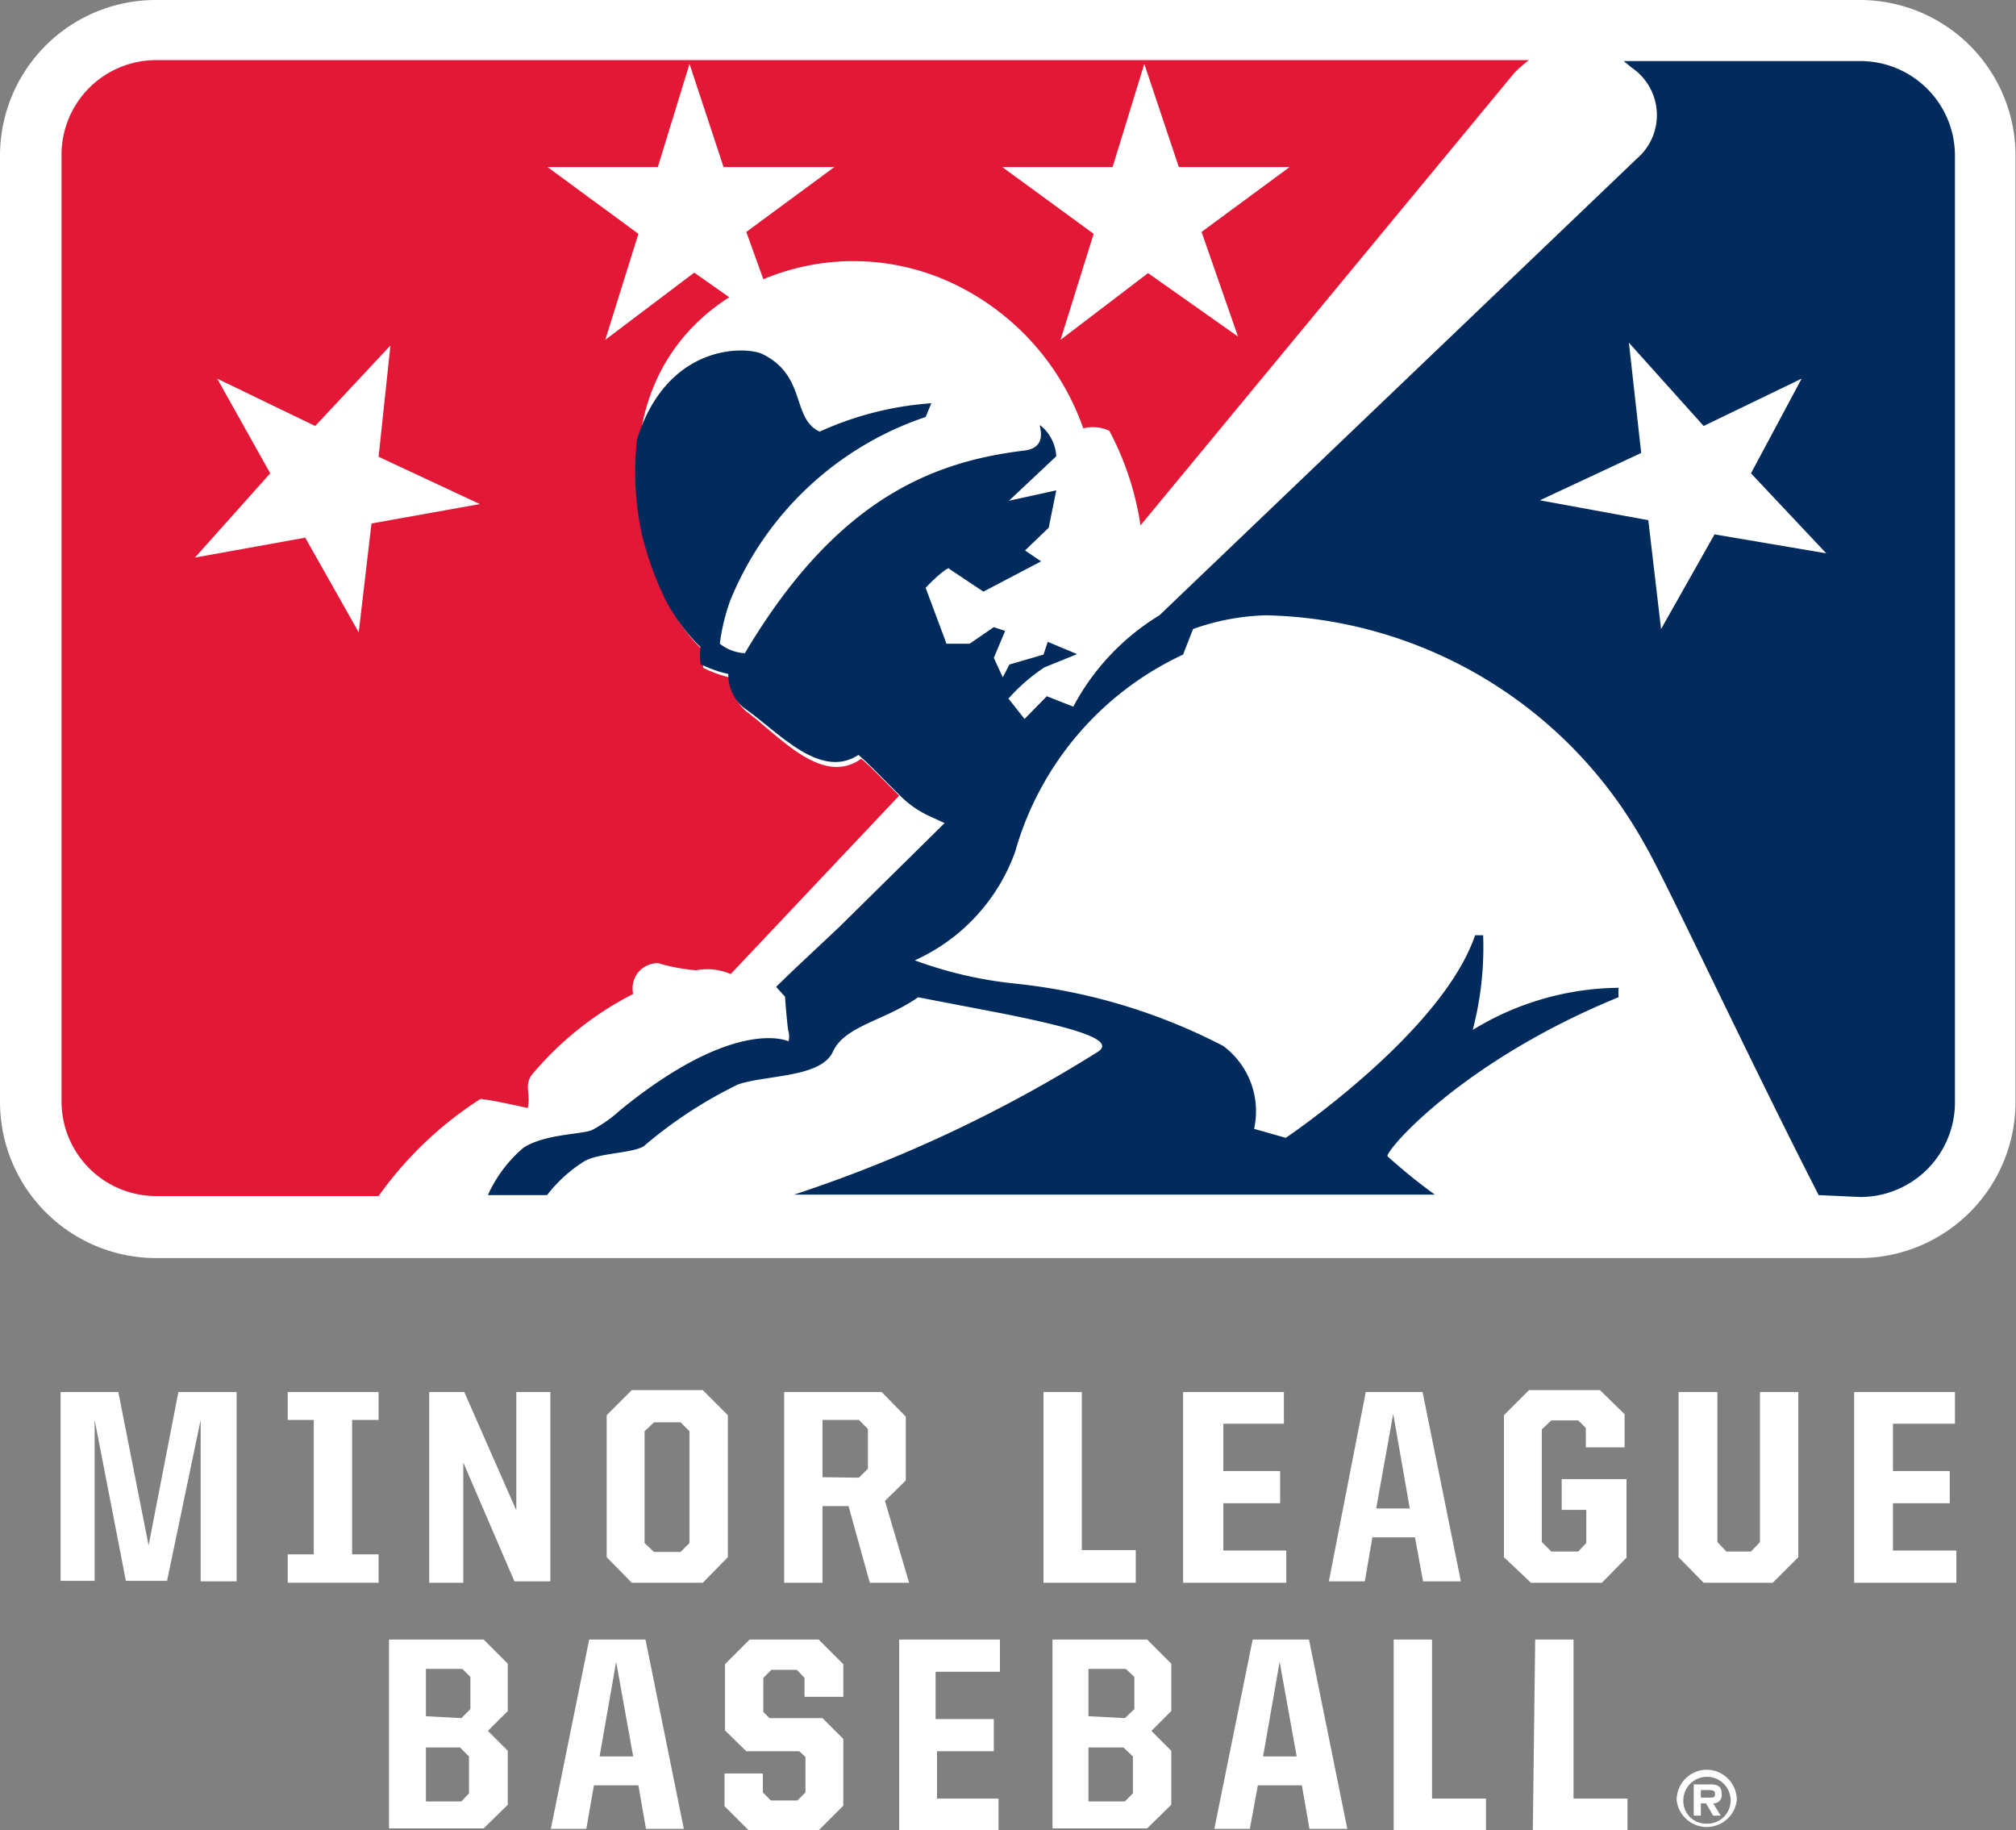 <svg xmlns="http://www.w3.org/2000/svg" viewBox="0 0 42.6 38.67"><rect x="0" y="0" width="42.6" height="38.67" fill="#808080" stroke="none"/><defs><style>.cls-1{fill:#fff;}.cls-2{fill:#e31837;}.cls-3{fill:#002b5c;}</style></defs><title>milb-footer-logo</title><g id="Layer_2" data-name="Layer 2"><g id="guides_-_screen" data-name="guides - screen"><path class="cls-1" d="M39.31,0H3.3A3.29,3.29,0,0,0,0,3.29v20a3.3,3.3,0,0,0,3.3,3.29h36a3.3,3.3,0,0,0,3.29-3.29v-20A3.29,3.29,0,0,0,39.31,0Z"/><path class="cls-2" d="M3.3,1.27a2,2,0,0,0-2,2v20a2,2,0,0,0,2,2H8a7.79,7.79,0,0,1,2.15-2.05c.16,0,1,.19,1,.19.07-.29-.07-.44.07-.68A6.82,6.82,0,0,1,13.38,21a.53.53,0,0,1,.53-.65,3.92,3.92,0,0,0,.8.15,1.24,1.24,0,0,1,.73.08L19,16.81l-.2-.2c-.2-.2-.39-.4-.6-.58-.83.59-1.72-.47-2.43-1a.9.9,0,0,1-.32-.71,2.56,2.56,0,0,1-.59-.21,2.07,2.07,0,0,1,0-.36,4,4,0,0,1-.74-1,7,7,0,0,1-.5-1.39c-.52-2.56.41-4.2,1.79-5.08l-.74-.52L12.79,7.18l.7-2.24L11.57,3.53H13.9l.67-2.18.72,2.18h2.34L15.77,4.9l.36,1a4.92,4.92,0,0,1,4.13.15,5.33,5.33,0,0,1,2.63,3,.84.84,0,0,1,.55.05,6.2,6.2,0,0,1,.66,2L32,1.54a2.46,2.46,0,0,1,.31-.27Zm4.55,9.79-.27,2.3-1.13-2-2.33.42L5.71,10l-1.12-2L6.66,9l1.59-1.7L8,9.65l2.14,1ZM26.16,7.11l-1.9-1.34L22.41,7.18l.7-2.24L21.18,3.53h2.33l.67-2.18.73,2.18h2.34L25.39,4.9Z"/><path class="cls-3" d="M39.31,25.29a2,2,0,0,0,2-2v-20a2,2,0,0,0-2-2h-5l.17.14a1.21,1.21,0,0,1,.11,1.92L24.5,13a5,5,0,0,0-1.82,1.93l-.56-.22-.47.48-.34-.43a3.81,3.81,0,0,1,.76-.66l.69-.28-.62-.26-.09.27-.72.21-.14.27L21,13.9l.24-.57L21,13.25l-.51.35H20l-.44-1.18c.24-.26.51-.47.5-.4l.72.48L22,11.86l-.34-.23.5-.48.16-.79-1,.22,1-.94A.9.9,0,0,0,22,9c-.11-.11.22.45-.36.52-2,.24-4,1.08-5.9,4.28a.92.92,0,0,1-.53-.2,4.33,4.33,0,0,1,.22-.91,6.79,6.79,0,0,1,4.13-3.88l.12-.29a6.82,6.82,0,0,0-2.36.6c-.6-.28-.27-1.18-1.21-1.64-.33-.16-2-.25-2.65,1.8a6.34,6.34,0,0,0,.1,2,7,7,0,0,0,.5,1.39,4,4,0,0,0,.74,1,2.07,2.07,0,0,0,0,.36,2.56,2.56,0,0,0,.59.21.9.9,0,0,0,.32.71c.71.48,1.6,1.54,2.43,1,.21.18.4.38.6.58l.31.31a2.2,2.2,0,0,0,.54.38l.37.17-2.22,2.19-1,.94-.34.33.19.21c0,.07.05.65.07.73a.37.37,0,0,1,0,.21s-1.11-.54-3.56,1.46a2.83,2.83,0,0,1-.58.41c-.19.1-1,.08-1.46.38a2.83,2.83,0,0,0-.75,1h1.25a3,3,0,0,1,.78-.71c.29-.18,1-.17,1.26-.32a9.3,9.3,0,0,1,2-1.31c.59-.2,1.75-.14,2-.69s1.11-.66,1.8-1.15l1.77.34c1.55.31,2.46.57,2,.83a29.26,29.26,0,0,1-6.39,3H30.32a12,12,0,0,1-1-.81c-.06-.1,1.55-2,4.88-3.36v-.2a6,6,0,0,0-3.08.89,6.86,6.86,0,0,0,.22-2l-.17,0c-.7,2.06-4,4.28-4,4.28l-.67-.19a1.72,1.72,0,0,0-.65-1.75,12.28,12.28,0,0,0-4.41-1.32,8.67,8.67,0,0,1-2.11-.49A4,4,0,0,0,21.45,18,6.56,6.56,0,0,1,25,13.83l.21-.54A4.94,4.94,0,0,1,26.76,13a9.38,9.38,0,0,1,8,4.85c.4.67,2.16,4.45,3.67,7.4Zm-3.08-14-1.13,2-.27-2.3-2.29-.42,2.14-1-.26-2.33L36,9l2.07-1L37,10l1.59,1.69Z"/><path class="cls-1" d="M36.38,37.9c0-.18-.11-.2-.26-.2h-.33v.66h.15V38.1h.11l.15.26h.16l-.16-.26a.17.17,0,0,0,.18-.2m-.26.08h-.18v-.16h.15c.07,0,.15,0,.15.07s0,.09-.12.09"/><path class="cls-1" d="M36.06,37.39a.64.64,0,0,0-.63.65.64.64,0,0,0,1.27,0,.64.64,0,0,0-.64-.65m0,1.14a.48.48,0,0,1-.49-.49.5.5,0,1,1,1,0,.49.49,0,0,1-.5.49"/><path class="cls-1" d="M1.28,29.41H2.5l.64,3.24.63-3.24H5v4H4.24V30l-.71,3.4H2.66L2,30v3.4H1.28Z"/><path class="cls-1" d="M6.08,32.84h.55V30H6.08v-.59H8V30H7.44v2.84H8v.6H6.08Z"/><path class="cls-1" d="M9.07,29.41h.74l1.1,2.5v-2.5h.72v4h-.76L9.79,30.9v2.54H9.07Z"/><path class="cls-1" d="M12.82,32.9v-3l.53-.53h1.5l.53.53v3l-.53.54h-1.5Zm1.56-.11.19-.19V30.24l-.19-.19h-.56l-.2.19V32.6l.2.19Z"/><path class="cls-1" d="M16.57,29.41h2.06l.51.52v1.35l-.44.43.51,1.73h-.83l-.45-1.62h-.55v1.62h-.81Zm1.58,1.81.19-.19v-.84L18.15,30h-.77v1.21Z"/><path class="cls-1" d="M22.05,29.41h.81v3.34H24v.69H22.05Z"/><path class="cls-1" d="M25,29.41h2.13v.67H25.85v1h1.2v.68h-1.2v1h1.33v.68H25Z"/><path class="cls-1" d="M28.86,29.41h1.2l.81,4h-.8l-.17-.93H29l-.16.93h-.76Zm.22,2.46h.71l-.35-2Z"/><path class="cls-1" d="M31.78,32.9v-3l.53-.53h1.5l.52.51v.7h-.82v-.41l-.16-.16h-.57l-.2.19v2.38l.2.2h.57l.17-.18V31.9H33v-.65h1.37v1.66l-.52.53h-1.5Z"/><path class="cls-1" d="M35.47,32.9V29.41h.82v3.17l.19.2H37l.19-.2V29.41H38V32.9l-.54.54H36Z"/><path class="cls-1" d="M39.18,29.41h2.13v.67H40v1h1.2v.68H40v1h1.34v.68H39.18Z"/><path class="cls-1" d="M8.22,34.64h2l.51.51v1l-.42.42.42.42v1.14l-.51.5h-2ZM9.75,36.3l.19-.19v-.68l-.17-.17H9v1Zm0,1.76.16-.17v-.78l-.19-.19H9v1.14Z"/><path class="cls-1" d="M12.45,34.64h1.19l.81,4h-.8l-.16-.92h-.94l-.16.92h-.75Zm.22,2.47h.71l-.36-2Z"/><path class="cls-1" d="M15.31,38.16v-.69h.81v.4l.17.17h.56l.17-.17v-.75L16.89,37H15.77l-.45-.44V35.16l.52-.52H17.3l.52.52v.69H17v-.4l-.16-.17H16.3l-.17.17v.72l.13.13h1.12l.44.44v1.41l-.52.52H15.82Z"/><path class="cls-1" d="M19,34.64h2.13v.68H19.77v1H21V37h-1.2v1H21.1v.67H19Z"/><path class="cls-1" d="M22.24,34.64h2l.51.51v1l-.42.42.42.42v1.14l-.51.5h-2Zm1.53,1.66.2-.19v-.68l-.18-.17H23v1Zm0,1.76.17-.17v-.78l-.2-.19H23v1.14Z"/><path class="cls-1" d="M26.47,34.64h1.19l.81,4h-.8l-.16-.92h-.93l-.17.92h-.75Zm.22,2.47h.71l-.36-2Z"/><path class="cls-1" d="M29.45,34.64h.81V38H31.4v.68H29.45Z"/><path class="cls-1" d="M32.44,34.64h.81V38h1.14v.68h-2Z"/></g></g></svg>